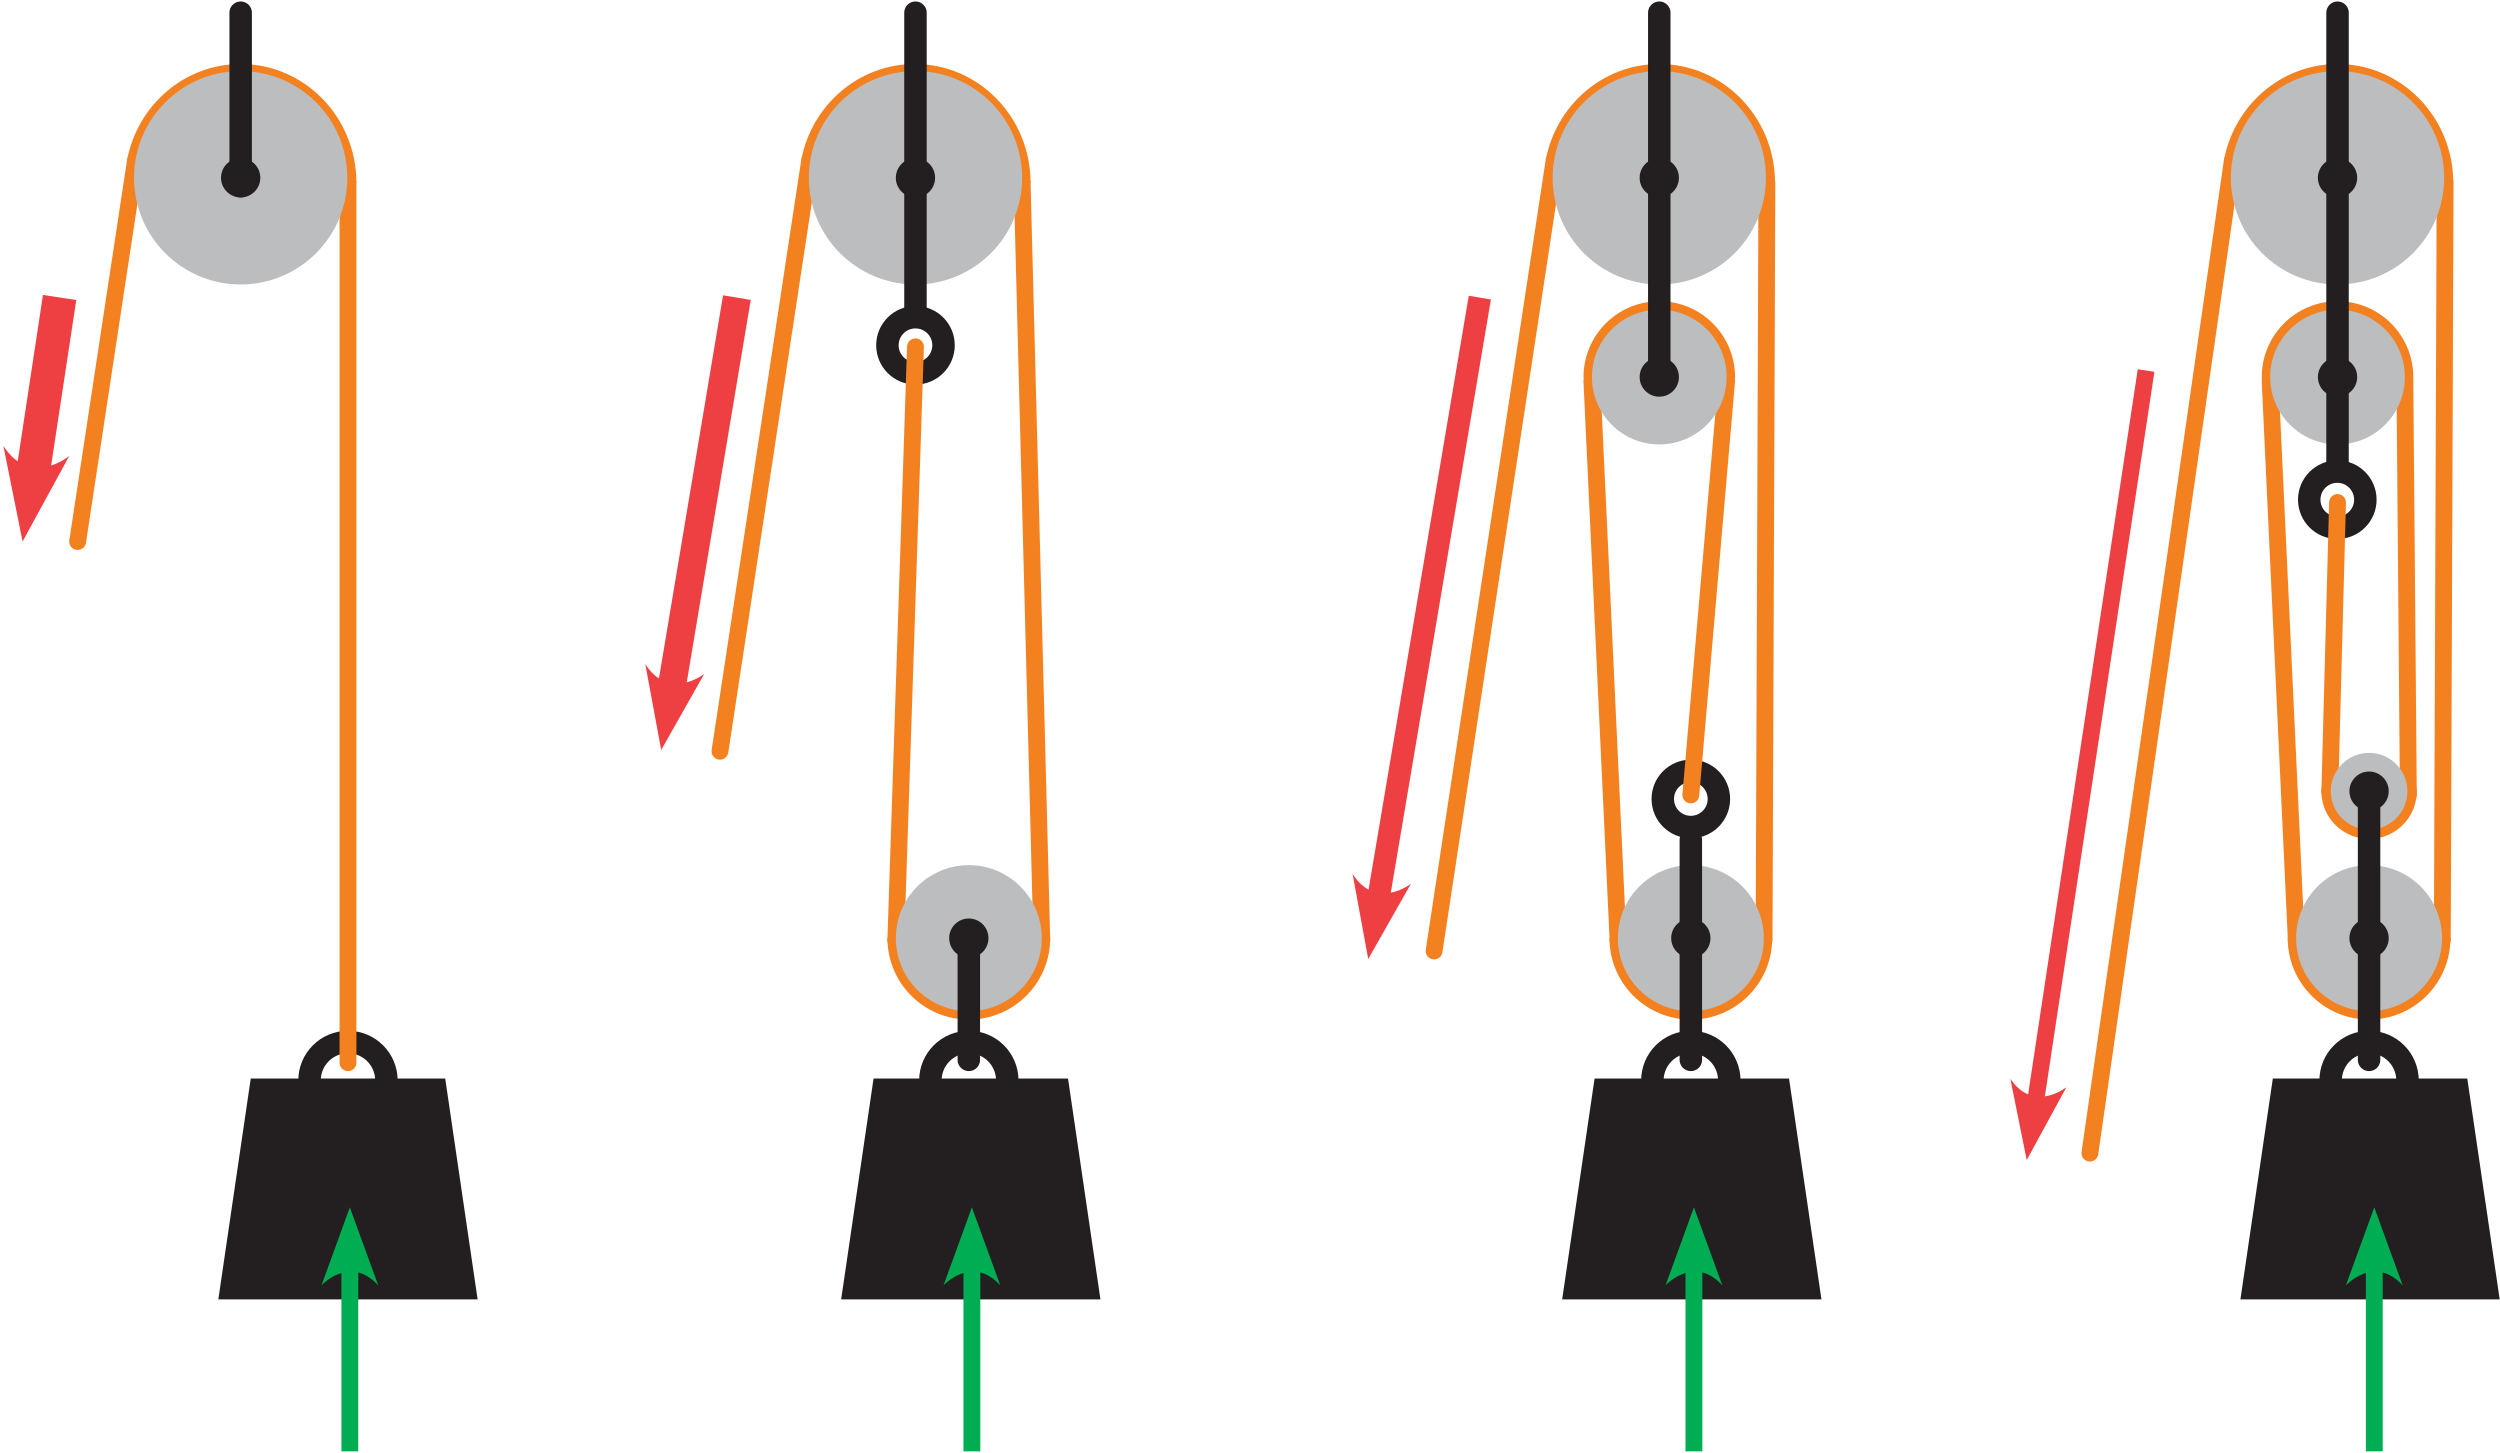 <?xml version="1.0" encoding="UTF-8"?>
<svg width="654px" height="380px" viewBox="0 0 654 380" version="1.1" xmlns="http://www.w3.org/2000/svg" xmlns:xlink="http://www.w3.org/1999/xlink">
    <!-- Generator: Sketch 52.6 (67491) - http://www.bohemiancoding.com/sketch -->
    <title>pulley-power-3/diagram</title>
    <desc>Created with Sketch.</desc>
    <g id="April-2019" stroke="none" stroke-width="1" fill="none" fill-rule="evenodd">
        <g id="Pulley-Power-3" transform="translate(-325, -1357)">
            <g id="Group-6" transform="translate(295, 1261)">
                <g id="pulley-power-3/diagram" transform="translate(30, 98)">
                    <g id="pulley-diagram-PC">
                        <polygon id="Fill-1" fill="#231F20" points="65.595 280.146 57.116 337.918 124.945 337.918 116.467 280.146"></polygon>
                        <path d="M35.429,40.095 L20.312,139.663" id="Stroke-2" stroke="#F48120" stroke-width="4.406" stroke-linecap="round"></path>
                        <g id="Group-7" transform="translate(35.236, 16.159)">
                            <path d="M55.795,29.671 C55.795,13.718 43.226,0.785 27.722,0.785 C14.079,0.785 2.708,10.8 0.175,24.074" id="Stroke-3" stroke="#F48120" stroke-width="4.406"></path>
                            <path d="M55.795,274.558 C61.349,274.558 65.852,270.053 65.852,264.495 C65.852,258.938 61.349,254.433 55.795,254.433 C50.241,254.433 45.738,258.938 45.738,264.495 C45.738,270.053 50.241,274.558 55.795,274.558 Z" id="Stroke-5" stroke="#231F20" stroke-width="5.875"></path>
                        </g>
                        <path d="M91.031,45.829 L91.031,275.997" id="Stroke-8" stroke="#F48120" stroke-width="4.406" stroke-linecap="round"></path>
                        <g id="Group-19" transform="translate(0, 0.959)">
                            <path d="M62.958,71.459 C78.364,71.459 90.853,58.963 90.853,43.548 C90.853,28.134 78.364,15.637 62.958,15.637 C47.553,15.637 35.063,28.134 35.063,43.548 C35.063,58.963 47.553,71.459 62.958,71.459" id="Fill-9" fill="#BBBDBF"></path>
                            <path d="M62.958,0.365 L62.958,45.757" id="Stroke-11" stroke="#231F20" stroke-width="5.875" stroke-linecap="round"></path>
                            <path d="M62.958,48.689 C65.796,48.689 68.097,46.387 68.097,43.548 C68.097,40.708 65.796,38.406 62.958,38.406 C60.12,38.406 57.82,40.708 57.82,43.548 C57.82,46.387 60.12,48.689 62.958,48.689" id="Fill-13" fill="#231F20"></path>
                            <path d="M15.596,74.863 L8.024,124.74" id="Stroke-15" stroke="#EE4043" stroke-width="8.813"></path>
                            <path d="M5.903,138.703 L18.126,116.304 C18.126,116.304 8.024,124.74 0.881,113.683 L5.903,138.703" id="Fill-17" fill="#EE4043"></path>
                        </g>
                        <path d="M192.774,75.855 L175.09,181.524" id="Stroke-20" stroke="#EE4043" stroke-width="7.344"></path>
                        <path d="M172.967,194.204 L184.224,174.299 C184.224,174.299 175.089,181.524 168.805,171.715 L172.967,194.204" id="Fill-21" fill="#EE4043"></path>
                        <path d="M387.122,75.858 L360.049,236.309" id="Stroke-23" stroke="#EE4043" stroke-width="5.875"></path>
                        <path d="M357.928,248.881 L369.096,229.191 C369.096,229.191 360.048,236.308 353.837,226.614 L357.928,248.881" id="Fill-24" fill="#EE4043"></path>
                        <path d="M561.417,94.929 L532.031,289.289" id="Stroke-26" stroke="#EE4043" stroke-width="4.406"></path>
                        <g id="Group-31" transform="translate(434.576, 198.314)">
                            <path d="M95.613,103.157 L105.998,84.093 C105.998,84.093 97.454,90.976 91.327,81.874 L95.613,103.157" id="Fill-27" fill="#EE4043"></path>
                            <path d="M7.747,16.04 C11.8,16.04 15.087,12.754 15.087,8.695 C15.087,4.639 11.8,1.35 7.747,1.35 C3.692,1.35 0.406,4.639 0.406,8.695 C0.406,12.754 3.692,16.04 7.747,16.04 Z" id="Stroke-29" stroke="#231F20" stroke-width="5.875"></path>
                        </g>
                        <path d="M416.451,97.984 L423.278,243.855" id="Stroke-32" stroke="#F48120" stroke-width="4.406" stroke-linecap="round"></path>
                        <path d="M451.687,97.632 L442.321,205.956" id="Stroke-33" stroke="#F48120" stroke-width="4.406" stroke-linecap="round"></path>
                        <g id="Group-38" transform="translate(414.022, 76.388)" fill="#F48120">
                            <path d="M49.589,167.032 L7.013,167.032 C7.013,178.796 16.542,188.332 28.301,188.332 C40.058,188.332 49.589,178.796 49.589,167.032" id="Fill-34"></path>
                            <path d="M39.795,21.686 C39.828,21.208 39.867,20.732 39.867,20.246 C39.867,9.293 30.994,0.415 20.047,0.415 C9.102,0.415 0.227,9.293 0.227,20.246 C0.227,20.732 0.266,21.208 0.3,21.686 L39.795,21.686 Z" id="Fill-36"></path>
                        </g>
                        <polygon id="Fill-39" fill="#231F20" points="417.142 280.146 408.663 337.918 476.492 337.918 468.014 280.146"></polygon>
                        <path d="M406.539,40.095 L375.16,246.771" id="Stroke-40" stroke="#F48120" stroke-width="4.406" stroke-linecap="round"></path>
                        <g id="Group-45" transform="translate(405.213, 16.159)">
                            <path d="M56.93,29.671 C56.93,13.718 44.36,0.785 28.857,0.785 C15.214,0.785 3.843,10.8 1.309,24.074" id="Stroke-41" stroke="#F48120" stroke-width="4.406"></path>
                            <path d="M37.11,274.558 C42.662,274.558 47.167,270.053 47.167,264.495 C47.167,258.938 42.662,254.433 37.11,254.433 C31.556,254.433 27.051,258.938 27.051,264.495 C27.051,270.053 31.556,274.558 37.11,274.558 Z" id="Stroke-43" stroke="#231F20" stroke-width="5.875"></path>
                        </g>
                        <path d="M462.216,45.829 L461.482,243.855" id="Stroke-46" stroke="#F48120" stroke-width="4.406" stroke-linecap="round"></path>
                        <g id="Group-57" transform="translate(405.213, 16.159)">
                            <path d="M37.11,246.357 C47.651,246.357 56.196,237.808 56.196,227.261 C56.196,216.713 47.651,208.164 37.11,208.164 C26.567,208.164 18.024,216.713 18.024,227.261 C18.024,237.808 26.567,246.357 37.11,246.357" id="Fill-47" fill="#BBBDBF"></path>
                            <path d="M28.856,56.259 C44.261,56.259 56.751,43.764 56.751,28.348 C56.751,12.934 44.261,0.438 28.856,0.438 C13.452,0.438 0.961,12.934 0.961,28.348 C0.961,43.764 13.452,56.259 28.856,56.259" id="Fill-49" fill="#BBBDBF"></path>
                            <path d="M28.856,98.103 C38.585,98.103 46.474,90.21 46.474,80.475 C46.474,70.74 38.585,62.847 28.856,62.847 C19.126,62.847 11.238,70.74 11.238,80.475 C11.238,90.21 19.126,98.103 28.856,98.103" id="Fill-51" fill="#BBBDBF"></path>
                            <path d="M28.856,33.49 C31.695,33.49 33.994,31.188 33.994,28.348 C33.994,25.509 31.695,23.207 28.856,23.207 C26.018,23.207 23.717,25.509 23.717,28.348 C23.717,31.188 26.018,33.49 28.856,33.49" id="Fill-53" fill="#231F20"></path>
                            <path d="M28.856,85.616 C31.695,85.616 33.994,83.314 33.994,80.475 C33.994,77.635 31.695,75.333 28.856,75.333 C26.018,75.333 23.717,77.635 23.717,80.475 C23.717,83.314 26.018,85.616 28.856,85.616" id="Fill-55" fill="#231F20"></path>
                        </g>
                        <path d="M442.323,217.708 L442.323,275.263" id="Stroke-58" stroke="#231F20" stroke-width="5.875" stroke-linecap="round"></path>
                        <g id="Group-65" transform="translate(231.97, 0)">
                            <path d="M202.099,1.325 L202.099,93.695" id="Stroke-59" stroke="#231F20" stroke-width="5.875" stroke-linecap="round"></path>
                            <path d="M210.352,248.561 C213.191,248.561 215.49,246.259 215.49,243.42 C215.49,240.58 213.191,238.278 210.352,238.278 C207.514,238.278 205.213,240.58 205.213,243.42 C205.213,246.259 207.514,248.561 210.352,248.561" id="Fill-61" fill="#231F20"></path>
                            <path d="M42.76,243.42 L0.184,243.42 C0.184,255.183 9.715,264.72 21.472,264.72 C33.229,264.72 42.76,255.183 42.76,243.42" id="Fill-63" fill="#F48120"></path>
                        </g>
                        <polygon id="Fill-66" fill="#231F20" points="228.522 280.146 220.044 337.918 287.873 337.918 279.394 280.146"></polygon>
                        <path d="M211.792,40.095 L188.345,194.522" id="Stroke-67" stroke="#F48120" stroke-width="4.406" stroke-linecap="round"></path>
                        <g id="Group-74" transform="translate(211.415, 16.159)">
                            <path d="M55.979,29.671 C55.979,13.718 43.41,0.785 27.906,0.785 C14.262,0.785 2.891,10.8 0.359,24.074" id="Stroke-68" stroke="#F48120" stroke-width="4.406"></path>
                            <path d="M42.031,274.558 C47.585,274.558 52.088,270.053 52.088,264.495 C52.088,258.938 47.585,254.433 42.031,254.433 C36.477,254.433 31.974,258.938 31.974,264.495 C31.974,270.053 36.477,274.558 42.031,274.558 Z" id="Stroke-70" stroke="#231F20" stroke-width="5.875"></path>
                            <path d="M28.073,79.508 C32.126,79.508 35.414,76.221 35.414,72.164 C35.414,68.108 32.126,64.819 28.073,64.819 C24.019,64.819 20.732,68.108 20.732,72.164 C20.732,76.221 24.019,79.508 28.073,79.508 Z" id="Stroke-72" stroke="#231F20" stroke-width="5.875"></path>
                        </g>
                        <path d="M267.394,45.829 L272.533,243.855" id="Stroke-75" stroke="#F48120" stroke-width="4.406" stroke-linecap="round"></path>
                        <path d="M239.488,88.73 L234.35,243.856" id="Stroke-76" stroke="#F48120" stroke-width="4.406" stroke-linecap="round"></path>
                        <g id="Group-85" transform="translate(211.415, 0.8)">
                            <path d="M28.073,71.619 C43.478,71.619 55.968,59.123 55.968,43.708 C55.968,28.294 43.478,15.797 28.073,15.797 C12.667,15.797 0.178,28.294 0.178,43.708 C0.178,59.123 12.667,71.619 28.073,71.619" id="Fill-77" fill="#BBBDBF"></path>
                            <path d="M42.026,261.717 C52.568,261.717 61.112,253.167 61.112,242.62 C61.112,232.073 52.568,223.523 42.026,223.523 C31.485,223.523 22.94,232.073 22.94,242.62 C22.94,253.167 31.485,261.717 42.026,261.717" id="Fill-79" fill="#BBBDBF"></path>
                            <path d="M28.073,48.849 C30.911,48.849 33.211,46.547 33.211,43.708 C33.211,40.868 30.911,38.566 28.073,38.566 C25.235,38.566 22.934,40.868 22.934,43.708 C22.934,46.547 25.235,48.849 28.073,48.849" id="Fill-81" fill="#231F20"></path>
                            <path d="M28.073,0.525 L28.073,78.382" id="Stroke-83" stroke="#231F20" stroke-width="5.875" stroke-linecap="round"></path>
                        </g>
                        <path d="M253.442,242.884 L253.442,275.261" id="Stroke-86" stroke="#231F20" stroke-width="5.875" stroke-linecap="round"></path>
                        <g id="Group-93" transform="translate(248.119, 120.457)">
                            <path d="M5.322,128.104 C8.16,128.104 10.461,125.802 10.461,122.962 C10.461,120.123 8.16,117.821 5.322,117.821 C2.484,117.821 0.184,120.123 0.184,122.962 C0.184,125.802 2.484,128.104 5.322,128.104" id="Fill-87" fill="#231F20"></path>
                            <path d="M359.237,83.662 C359.216,83.95 359.15,84.225 359.15,84.519 C359.15,91.416 364.738,97.005 371.63,97.005 C378.524,97.005 384.109,91.416 384.109,84.519 C384.109,84.225 384.043,83.95 384.022,83.662 L359.237,83.662 Z" id="Fill-89" fill="#F48120"></path>
                            <path d="M363.319,15.603 C367.372,15.603 370.659,12.315 370.659,8.258 C370.659,4.202 367.372,0.913 363.319,0.913 C359.265,0.913 355.978,4.202 355.978,8.258 C355.978,12.315 359.265,15.603 363.319,15.603 Z" id="Stroke-91" stroke="#231F20" stroke-width="5.875"></path>
                        </g>
                        <path d="M593.879,97.984 L600.706,243.855" id="Stroke-94" stroke="#F48120" stroke-width="4.406" stroke-linecap="round"></path>
                        <path d="M629.115,97.632 L630.027,205.956" id="Stroke-95" stroke="#F48120" stroke-width="4.406" stroke-linecap="round"></path>
                        <g id="Group-100" transform="translate(591.67, 76.388)" fill="#F48120">
                            <path d="M49.368,167.032 L6.792,167.032 C6.792,178.796 16.323,188.332 28.08,188.332 C39.837,188.332 49.368,178.796 49.368,167.032" id="Fill-96"></path>
                            <path d="M39.424,23.066 C39.557,22.142 39.647,21.207 39.647,20.246 C39.647,9.293 30.773,0.414 19.827,0.414 C8.88,0.414 0.007,9.293 0.007,20.246 C0.007,21.207 0.099,22.142 0.231,23.066 L39.424,23.066 Z" id="Fill-98"></path>
                        </g>
                        <polygon id="Fill-101" fill="#231F20" points="594.57 280.146 586.091 337.918 653.92 337.918 645.44 280.146"></polygon>
                        <path d="M583.967,40.095 L546.716,299.655" id="Stroke-102" stroke="#F48120" stroke-width="4.406" stroke-linecap="round"></path>
                        <g id="Group-107" transform="translate(582.861, 16.159)">
                            <path d="M56.709,29.671 C56.709,13.718 44.14,0.785 28.637,0.785 C14.993,0.785 3.622,10.8 1.089,24.074" id="Stroke-103" stroke="#F48120" stroke-width="4.406"></path>
                            <path d="M36.889,274.558 C42.443,274.558 46.946,270.053 46.946,264.495 C46.946,258.938 42.443,254.433 36.889,254.433 C31.335,254.433 26.832,258.938 26.832,264.495 C26.832,270.053 31.335,274.558 36.889,274.558 Z" id="Stroke-105" stroke="#231F20" stroke-width="5.875"></path>
                        </g>
                        <path d="M639.643,45.829 L638.909,243.855" id="Stroke-108" stroke="#F48120" stroke-width="4.406" stroke-linecap="round"></path>
                        <path d="M619.75,262.516 C630.291,262.516 638.836,253.967 638.836,243.42 C638.836,232.872 630.291,224.323 619.75,224.323 C609.208,224.323 600.663,232.872 600.663,243.42 C600.663,253.967 609.208,262.516 619.75,262.516" id="Fill-109" fill="#BBBDBF"></path>
                        <path d="M611.497,129.451 L609.477,204.977" id="Stroke-111" stroke="#F48120" stroke-width="4.406" stroke-linecap="round"></path>
                        <g id="Group-122" transform="translate(582.861, 16.159)">
                            <path d="M36.889,198.845 C42.425,198.845 46.912,194.355 46.912,188.819 C46.912,183.278 42.425,178.79 36.889,178.79 C31.354,178.79 26.867,183.278 26.867,188.819 C26.867,194.355 31.354,198.845 36.889,198.845" id="Fill-112" fill="#BBBDBF"></path>
                            <path d="M28.636,56.259 C44.042,56.259 56.531,43.764 56.531,28.348 C56.531,12.934 44.042,0.438 28.636,0.438 C13.231,0.438 0.741,12.934 0.741,28.348 C0.741,43.764 13.231,56.259 28.636,56.259" id="Fill-114" fill="#BBBDBF"></path>
                            <path d="M28.636,98.103 C38.366,98.103 46.254,90.21 46.254,80.475 C46.254,70.74 38.366,62.847 28.636,62.847 C18.907,62.847 11.018,70.74 11.018,80.475 C11.018,90.21 18.907,98.103 28.636,98.103" id="Fill-116" fill="#BBBDBF"></path>
                            <path d="M28.636,33.49 C31.474,33.49 33.775,31.188 33.775,28.348 C33.775,25.509 31.474,23.207 28.636,23.207 C25.798,23.207 23.498,25.509 23.498,28.348 C23.498,31.188 25.798,33.49 28.636,33.49" id="Fill-118" fill="#231F20"></path>
                            <path d="M28.636,85.616 C31.474,85.616 33.775,83.314 33.775,80.475 C33.775,77.635 31.474,75.333 28.636,75.333 C25.798,75.333 23.498,77.635 23.498,80.475 C23.498,83.314 25.798,85.616 28.636,85.616" id="Fill-120" fill="#231F20"></path>
                        </g>
                        <path d="M619.75,207.058 L619.75,275.263" id="Stroke-123" stroke="#231F20" stroke-width="5.875" stroke-linecap="round"></path>
                        <g id="Group-146" transform="translate(83.685, 0)">
                            <path d="M527.812,1.325 L527.812,120.607" id="Stroke-124" stroke="#231F20" stroke-width="5.875" stroke-linecap="round"></path>
                            <path d="M536.064,248.561 C538.902,248.561 541.203,246.259 541.203,243.42 C541.203,240.58 538.902,238.278 536.064,238.278 C533.226,238.278 530.926,240.58 530.926,243.42 C530.926,246.259 533.226,248.561 536.064,248.561" id="Fill-126" fill="#231F20"></path>
                            <path d="M536.064,210.118 C538.902,210.118 541.203,207.816 541.203,204.976 C541.203,202.137 538.902,199.835 536.064,199.835 C533.226,199.835 530.926,202.137 530.926,204.976 C530.926,207.816 533.226,210.118 536.064,210.118" id="Fill-128" fill="#231F20"></path>
                            <path d="M7.833,377.675 L7.833,326.156" id="Stroke-130" stroke="#00AD52" stroke-width="4.406"></path>
                            <path d="M7.833,313.835 L0.413,334.236 C0.413,334.236 7.833,326.154 15.253,334.236 L7.833,313.835" id="Fill-132" fill="#00AD52"></path>
                            <path d="M170.563,377.675 L170.563,326.156" id="Stroke-134" stroke="#00AD52" stroke-width="4.406"></path>
                            <path d="M170.563,313.835 L163.143,334.236 C163.143,334.236 170.563,326.154 177.984,334.236 L170.563,313.835" id="Fill-136" fill="#00AD52"></path>
                            <path d="M359.446,377.675 L359.446,326.156" id="Stroke-138" stroke="#00AD52" stroke-width="4.406"></path>
                            <path d="M359.446,313.835 L352.026,334.236 C352.026,334.236 359.446,326.154 366.868,334.236 L359.446,313.835" id="Fill-140" fill="#00AD52"></path>
                            <path d="M537.428,377.675 L537.428,326.156" id="Stroke-142" stroke="#00AD52" stroke-width="4.406"></path>
                            <path d="M537.428,313.835 L530.008,334.236 C530.008,334.236 537.428,326.154 544.849,334.236 L537.428,313.835" id="Fill-144" fill="#00AD52"></path>
                        </g>
                    </g>
                </g>
            </g>
        </g>
    </g>
</svg>